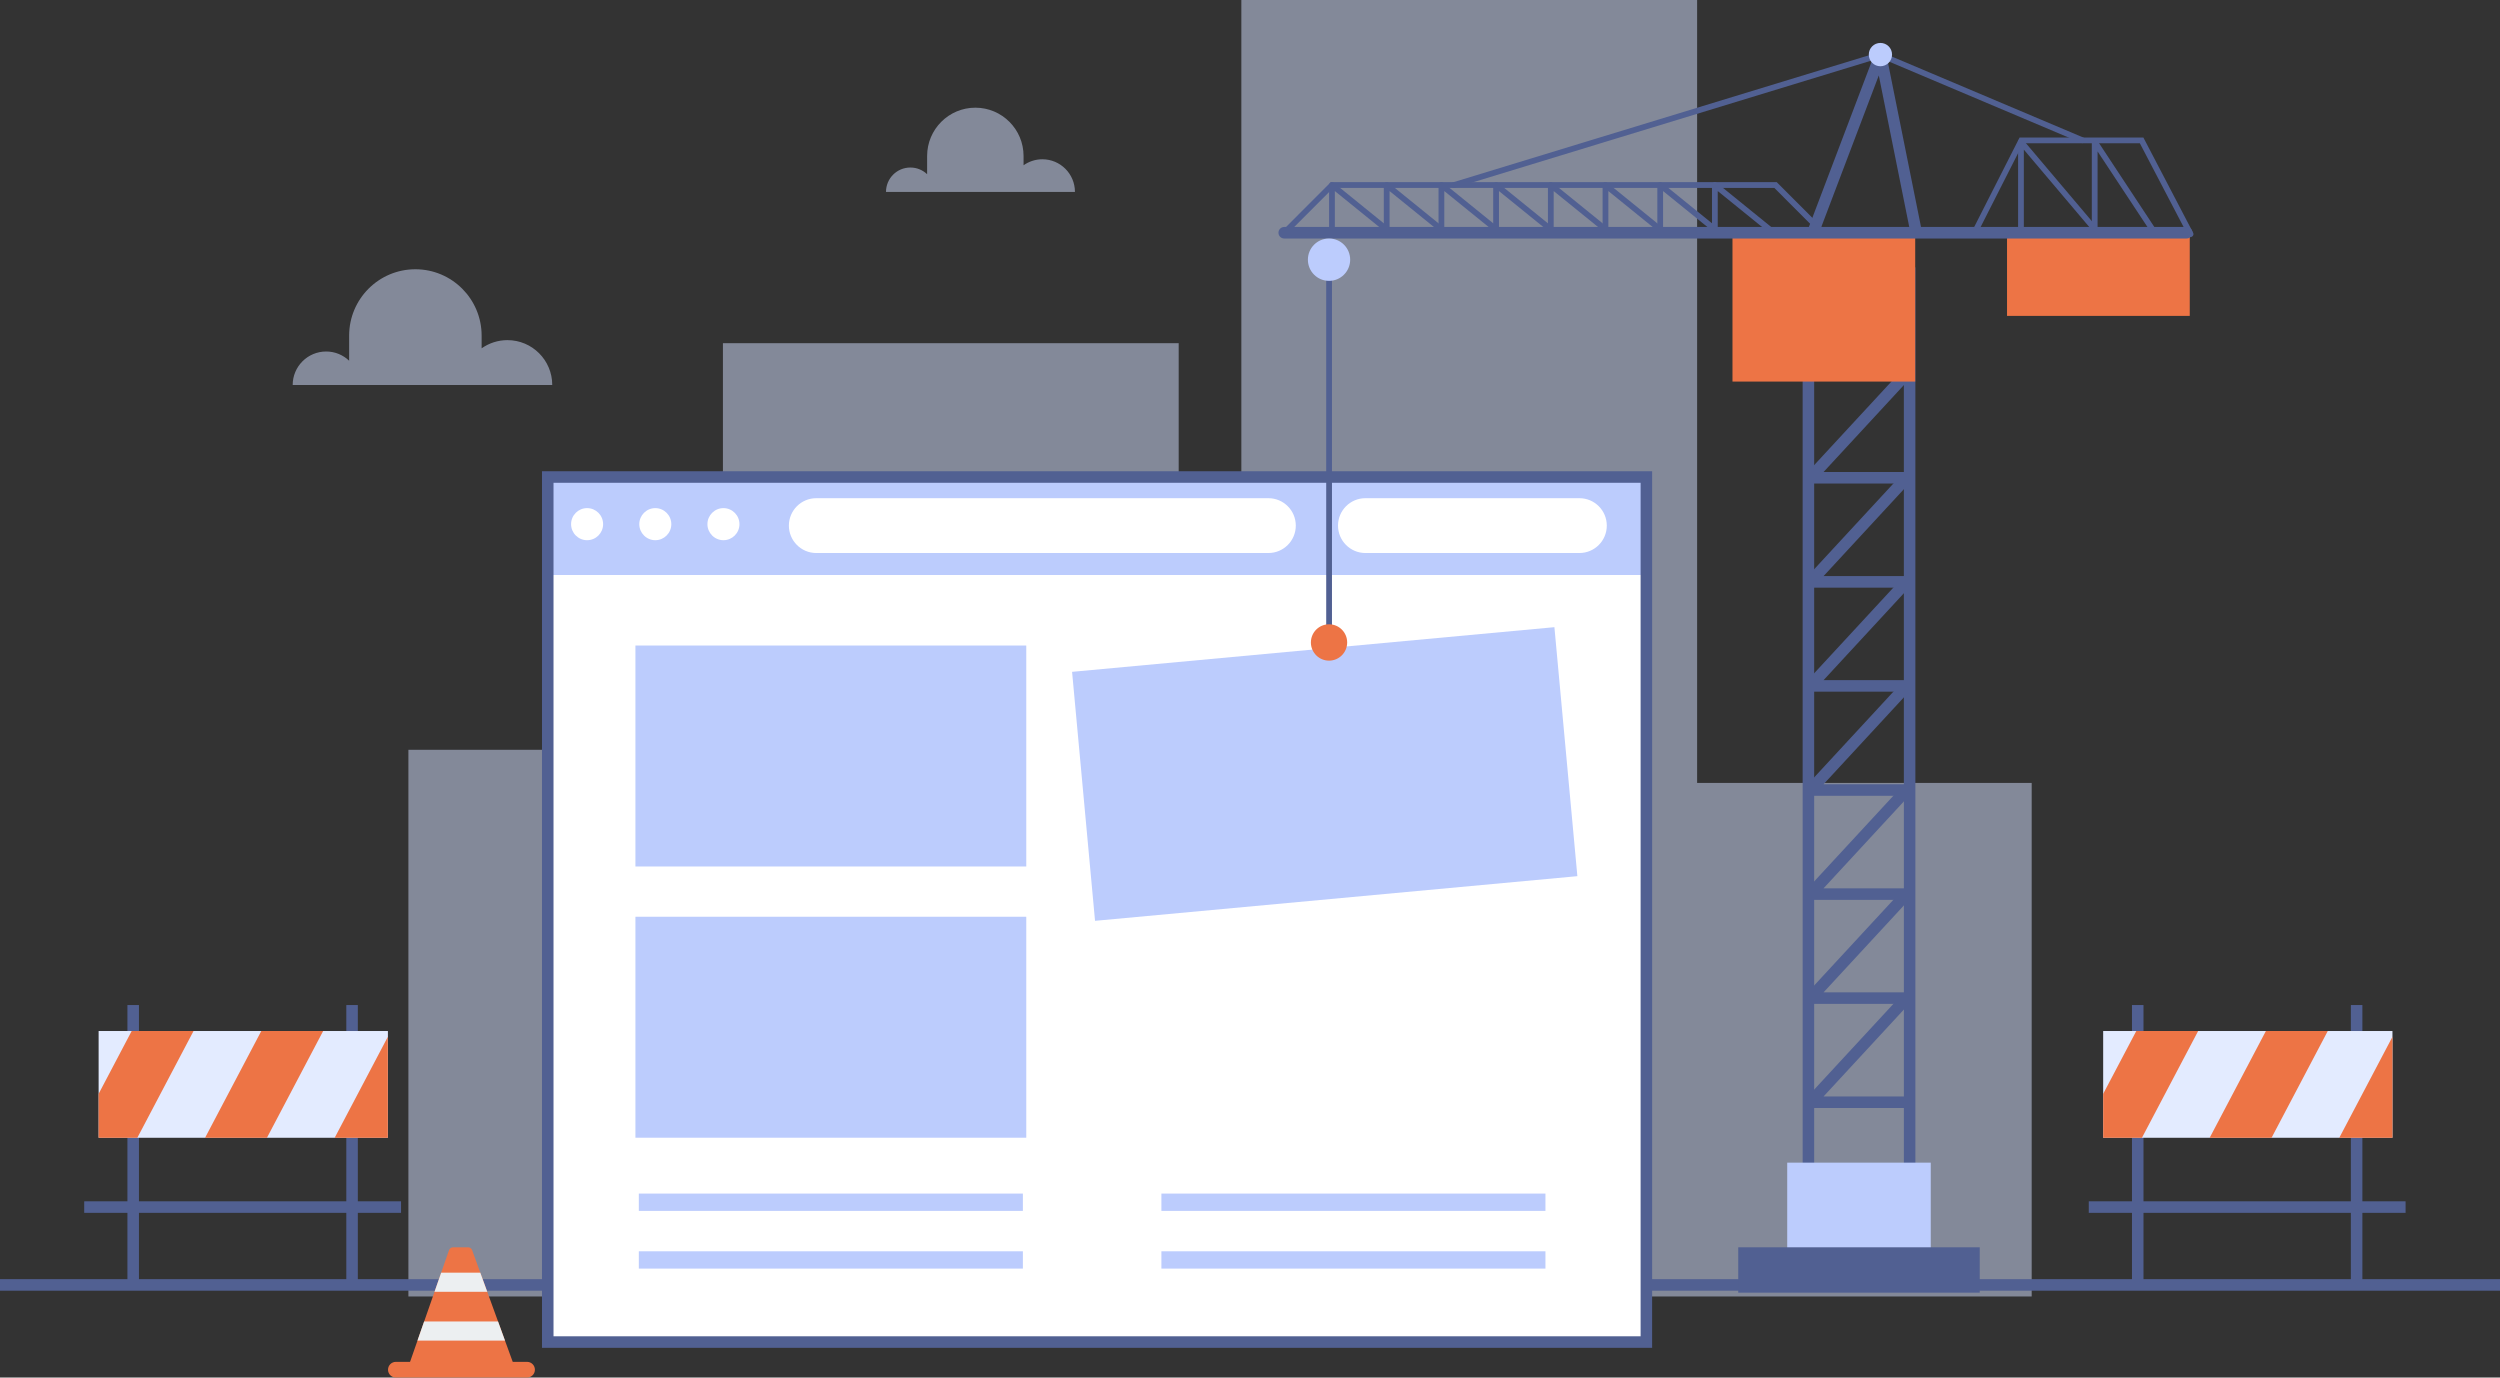 <svg width="392" height="216" viewBox="0 0 392 216" fill="none" xmlns="http://www.w3.org/2000/svg">
<rect x="0" y="0" width="392" height="216" fill="#333333" stroke="none"/>
<g clip-path="url(#clip0_7_82)">
<path opacity="0.5" d="M113.355 117.569H64.039V203.287H113.355H126.84H184.818V53.812H113.355V117.569Z" fill="#D4E0FF"/>
<path opacity="0.5" d="M266.108 122.763V0H194.645V203.287H263.29H266.108H318.568V122.763H266.108Z" fill="#D4E0FF"/>
<path d="M392 200.572H0V202.382H392V200.572Z" fill="#516092"/>
<path d="M258.151 74.796H85.888V210.426H258.151V74.796Z" fill="#BCCCFD"/>
<path d="M258.151 90.161H85.888V210.426H258.151V90.161Z" fill="white"/>
<path d="M92.057 84.704C93.444 84.704 94.568 83.578 94.568 82.189C94.568 80.799 93.444 79.673 92.057 79.673C90.67 79.673 89.546 80.799 89.546 82.189C89.546 83.578 90.67 84.704 92.057 84.704Z" fill="white"/>
<path d="M105.262 82.189C105.262 83.582 104.133 84.704 102.751 84.704C101.369 84.704 100.24 83.573 100.24 82.189C100.24 80.804 101.369 79.673 102.751 79.673C104.133 79.673 105.262 80.804 105.262 82.189Z" fill="white"/>
<path d="M115.947 82.189C115.947 83.582 114.818 84.704 113.436 84.704C112.054 84.704 110.925 83.573 110.925 82.189C110.925 80.804 112.054 79.673 113.436 79.673C114.818 79.673 115.947 80.804 115.947 82.189Z" fill="white"/>
<path d="M198.89 86.713H127.987C125.621 86.713 123.697 84.786 123.697 82.415C123.697 80.044 125.621 78.117 127.987 78.117H198.89C201.257 78.117 203.181 80.044 203.181 82.415C203.181 84.786 201.257 86.713 198.89 86.713Z" fill="white"/>
<path d="M247.655 86.713H214.092C211.725 86.713 209.801 84.786 209.801 82.415C209.801 80.044 211.725 78.117 214.092 78.117H247.655C250.022 78.117 251.946 80.044 251.946 82.415C251.946 84.786 250.022 86.713 247.655 86.713Z" fill="white"/>
<path d="M160.919 143.747H99.635V178.394H160.919V143.747Z" fill="#BCCCFD"/>
<path d="M160.919 101.218H99.635V135.865H160.919V101.218Z" fill="#BCCCFD"/>
<path d="M160.386 187.153H100.168V189.868H160.386V187.153Z" fill="#BCCCFD"/>
<path d="M160.386 196.202H100.168V198.916H160.386V196.202Z" fill="#BCCCFD"/>
<path d="M242.326 187.153H182.108V189.868H242.326V187.153Z" fill="#BCCCFD"/>
<path d="M242.326 196.202H182.108V198.916H242.326V196.202Z" fill="#BCCCFD"/>
<path d="M259.054 211.34H84.984V73.891H259.054V211.331V211.34ZM86.791 209.53H257.248V75.701H86.791V209.521V209.53Z" fill="#516092"/>
<path d="M300.332 190.926H282.655V41.922H300.332V190.926ZM284.462 189.116H298.525V43.732H284.462V189.116Z" fill="#516092"/>
<path d="M302.743 182.303H280.235V198.464H302.743V182.303Z" fill="#BCCCFD"/>
<path d="M299.519 173.734H283.866C283.505 173.734 283.179 173.517 283.035 173.191C282.89 172.865 282.954 172.476 283.197 172.214L298.254 155.926L299.582 157.157L285.934 171.924H299.519V173.734Z" fill="#516092"/>
<path d="M299.519 157.41H283.866C283.505 157.41 283.179 157.193 283.035 156.867C282.89 156.541 282.954 156.152 283.197 155.89L298.254 139.602L299.582 140.833L285.934 155.6H299.519V157.41Z" fill="#516092"/>
<path d="M299.519 141.095H283.866C283.505 141.095 283.179 140.878 283.035 140.552C282.89 140.227 282.954 139.838 283.197 139.575L298.254 123.288L299.582 124.518L285.934 139.286H299.519V141.095Z" fill="#516092"/>
<path d="M299.519 124.781H283.866C283.505 124.781 283.179 124.564 283.035 124.238C282.89 123.912 282.954 123.523 283.197 123.261L298.254 106.973L299.582 108.204L285.934 122.971H299.519V124.781Z" fill="#516092"/>
<path d="M299.519 108.457H283.866C283.505 108.457 283.179 108.24 283.035 107.914C282.89 107.588 282.954 107.199 283.197 106.937L298.254 90.649L299.582 91.88L285.934 106.647H299.519V108.457Z" fill="#516092"/>
<path d="M299.519 92.142H283.866C283.505 92.142 283.179 91.925 283.035 91.599C282.89 91.274 282.954 90.885 283.197 90.622L298.254 74.335L299.582 75.565L285.934 90.332H299.519V92.142Z" fill="#516092"/>
<path d="M299.519 75.819H283.866C283.505 75.819 283.179 75.601 283.035 75.276C282.89 74.95 282.954 74.561 283.197 74.298L298.254 58.011L299.582 59.241L285.934 74.009H299.519V75.819Z" fill="#516092"/>
<path d="M299.519 59.504H283.866C283.505 59.504 283.179 59.287 283.035 58.961C282.89 58.635 282.954 58.246 283.197 57.984L298.254 41.696L299.582 42.927L285.934 57.694H299.519V59.504Z" fill="#516092"/>
<path d="M300.305 35.633H271.654V59.83H300.305V35.633Z" fill="#ED7445"/>
<path d="M343.352 35.633H314.702V49.532H343.352V35.633Z" fill="#ED7445"/>
<path d="M342.874 37.398H201.365C200.868 37.398 200.462 36.991 200.462 36.493C200.462 35.995 200.868 35.588 201.365 35.588H342.874C343.37 35.588 343.777 35.995 343.777 36.493C343.777 36.991 343.37 37.398 342.874 37.398Z" fill="#516092"/>
<path d="M208.853 40.719H207.95V99.535H208.853V40.719Z" fill="#516092"/>
<path d="M310.421 195.577H272.557V202.689H310.421V195.577Z" fill="#516092"/>
<path d="M286.079 37.163C285.961 37.163 285.844 37.117 285.763 37.027L278.221 29.471H209.043L201.952 36.575C201.772 36.755 201.492 36.755 201.311 36.575C201.13 36.394 201.13 36.113 201.311 35.932L208.672 28.558H278.591L286.404 36.385C286.585 36.566 286.585 36.846 286.404 37.027C286.314 37.117 286.196 37.163 286.088 37.163H286.079Z" fill="#516092"/>
<path d="M343.479 37.163C343.316 37.163 343.163 37.072 343.081 36.918L335.53 22.468H317.222L310.123 36.457C310.005 36.683 309.734 36.765 309.517 36.656C309.292 36.547 309.21 36.267 309.319 36.05L316.671 21.563H336.081L343.885 36.502C344.003 36.719 343.912 37 343.695 37.108C343.632 37.145 343.56 37.163 343.488 37.163H343.479Z" fill="#516092"/>
<path d="M211.707 40.719C211.707 42.556 210.226 44.04 208.392 44.04C206.559 44.04 205.077 42.556 205.077 40.719C205.077 38.882 206.559 37.398 208.392 37.398C210.226 37.398 211.707 38.882 211.707 40.719Z" fill="#BCCCFD"/>
<path d="M243.731 98.341L168.101 105.343L171.702 144.385L247.332 137.383L243.731 98.341Z" fill="#BCCCFD"/>
<path d="M227.974 29.462C227.785 29.462 227.604 29.336 227.541 29.146C227.468 28.91 227.604 28.657 227.839 28.585L294.705 8.162C294.804 8.135 294.912 8.135 295.012 8.18L326.706 21.581C326.932 21.68 327.04 21.943 326.95 22.169C326.85 22.395 326.588 22.504 326.363 22.413L294.822 9.076L228.11 29.453C228.11 29.453 228.019 29.471 227.974 29.471V29.462Z" fill="#516092"/>
<path d="M284.326 37.226C284.218 37.226 284.11 37.208 284.001 37.163C283.532 36.982 283.297 36.466 283.477 35.995L294.009 8.243C294.154 7.863 294.524 7.628 294.93 7.664C295.328 7.7 295.662 7.99 295.743 8.388L301.19 35.462C301.289 35.95 300.973 36.43 300.485 36.529C299.997 36.629 299.519 36.312 299.419 35.824L294.596 11.827L285.175 36.656C285.04 37.018 284.697 37.235 284.335 37.235L284.326 37.226Z" fill="#516092"/>
<path d="M296.674 8.56C296.674 9.564 295.861 10.388 294.849 10.388C293.837 10.388 293.025 9.573 293.025 8.56C293.025 7.547 293.837 6.732 294.849 6.732C295.861 6.732 296.674 7.547 296.674 8.56Z" fill="#BCCCFD"/>
<path d="M218.454 37.244C218.355 37.244 218.255 37.208 218.174 37.145L209.305 29.96V36.674C209.305 36.928 209.106 37.127 208.853 37.127C208.6 37.127 208.401 36.928 208.401 36.674V29.01C208.401 28.838 208.501 28.675 208.654 28.603C208.808 28.53 208.997 28.548 209.133 28.657L218.734 36.439C218.924 36.593 218.96 36.882 218.797 37.072C218.707 37.181 218.581 37.244 218.445 37.244H218.454Z" fill="#516092"/>
<path d="M227.035 37.244C226.935 37.244 226.836 37.208 226.755 37.145L217.885 29.96V36.674C217.885 36.928 217.686 37.127 217.434 37.127C217.181 37.127 216.982 36.928 216.982 36.674V29.01C216.982 28.838 217.081 28.675 217.235 28.603C217.388 28.53 217.578 28.548 217.714 28.657L227.315 36.439C227.505 36.593 227.541 36.882 227.378 37.072C227.288 37.181 227.161 37.244 227.026 37.244H227.035Z" fill="#516092"/>
<path d="M235.615 37.244C235.516 37.244 235.417 37.208 235.335 37.145L226.466 29.96V36.674C226.466 36.928 226.267 37.127 226.014 37.127C225.761 37.127 225.563 36.928 225.563 36.674V29.01C225.563 28.838 225.662 28.675 225.815 28.603C225.969 28.53 226.159 28.548 226.294 28.657L235.895 36.439C236.085 36.593 236.121 36.882 235.959 37.072C235.868 37.181 235.742 37.244 235.606 37.244H235.615Z" fill="#516092"/>
<path d="M244.187 37.244C244.088 37.244 243.988 37.208 243.907 37.145L235.037 29.96V36.674C235.037 36.928 234.839 37.127 234.586 37.127C234.333 37.127 234.134 36.928 234.134 36.674V29.01C234.134 28.838 234.234 28.675 234.387 28.603C234.541 28.53 234.73 28.548 234.866 28.657L244.467 36.439C244.657 36.593 244.693 36.882 244.53 37.072C244.44 37.181 244.314 37.244 244.178 37.244H244.187Z" fill="#516092"/>
<path d="M252.768 37.244C252.668 37.244 252.569 37.208 252.488 37.145L243.618 29.96V36.674C243.618 36.928 243.419 37.127 243.166 37.127C242.914 37.127 242.715 36.928 242.715 36.674V29.01C242.715 28.838 242.814 28.675 242.968 28.603C243.121 28.53 243.311 28.548 243.446 28.657L253.048 36.439C253.237 36.593 253.274 36.882 253.111 37.072C253.021 37.181 252.894 37.244 252.759 37.244H252.768Z" fill="#516092"/>
<path d="M261.339 37.244C261.24 37.244 261.141 37.208 261.059 37.145L252.19 29.96V36.674C252.19 36.928 251.991 37.127 251.738 37.127C251.485 37.127 251.286 36.928 251.286 36.674V29.01C251.286 28.838 251.386 28.675 251.539 28.603C251.693 28.53 251.883 28.548 252.018 28.657L261.619 36.439C261.809 36.593 261.845 36.882 261.683 37.072C261.592 37.181 261.466 37.244 261.33 37.244H261.339Z" fill="#516092"/>
<path d="M269.92 37.244C269.821 37.244 269.721 37.208 269.64 37.145L260.77 29.96V36.674C260.77 36.928 260.572 37.127 260.319 37.127C260.066 37.127 259.867 36.928 259.867 36.674V29.01C259.867 28.838 259.966 28.675 260.12 28.603C260.274 28.53 260.463 28.548 260.599 28.657L270.2 36.439C270.39 36.593 270.426 36.882 270.263 37.072C270.173 37.181 270.046 37.244 269.911 37.244H269.92Z" fill="#516092"/>
<path d="M278.492 37.244C278.392 37.244 278.293 37.208 278.212 37.145L269.342 29.96V36.674C269.342 36.928 269.143 37.127 268.89 37.127C268.637 37.127 268.439 36.928 268.439 36.674V29.01C268.439 28.838 268.538 28.675 268.692 28.603C268.845 28.53 269.035 28.548 269.17 28.657L278.772 36.439C278.961 36.593 278.997 36.882 278.835 37.072C278.745 37.181 278.618 37.244 278.483 37.244H278.492Z" fill="#516092"/>
<path d="M329.199 37.244C329.072 37.244 328.946 37.19 328.855 37.081L317.339 23.463V36.674C317.339 36.928 317.141 37.127 316.888 37.127C316.635 37.127 316.436 36.928 316.436 36.674V22.233C316.436 22.043 316.554 21.87 316.734 21.807C316.915 21.744 317.114 21.798 317.231 21.943L329.542 36.502C329.705 36.692 329.677 36.982 329.488 37.136C329.406 37.208 329.298 37.244 329.199 37.244Z" fill="#516092"/>
<path d="M338.059 37.244C337.915 37.244 337.77 37.172 337.68 37.045L328.901 23.744V36.683C328.901 36.937 328.702 37.136 328.449 37.136C328.196 37.136 327.997 36.937 327.997 36.683V22.241C327.997 22.043 328.124 21.861 328.323 21.807C328.512 21.753 328.72 21.825 328.828 21.988L338.43 36.547C338.565 36.756 338.511 37.036 338.303 37.172C338.222 37.226 338.141 37.244 338.05 37.244H338.059Z" fill="#516092"/>
<path d="M211.237 100.738C211.237 102.313 209.964 103.589 208.392 103.589C206.821 103.589 205.547 102.313 205.547 100.738C205.547 99.164 206.821 97.888 208.392 97.888C209.964 97.888 211.237 99.164 211.237 100.738Z" fill="#ED7445"/>
<path d="M56.108 157.591H54.302V201.025H56.108V157.591Z" fill="#516092"/>
<path d="M21.786 157.591H19.979V201.025H21.786V157.591Z" fill="#516092"/>
<path d="M60.823 161.663H15.463V178.403H60.823V161.663Z" fill="#E3EBFF"/>
<path d="M60.814 178.403V162.568L52.477 178.403H60.814Z" fill="#ED7445"/>
<path d="M32.155 178.403H41.855L50.671 161.663H40.97L32.155 178.403Z" fill="#ED7445"/>
<path d="M20.648 161.663L15.463 171.517V178.403H21.533L30.348 161.663H20.648Z" fill="#ED7445"/>
<path d="M62.883 188.365H13.205V190.175H62.883V188.365Z" fill="#516092"/>
<path d="M370.422 157.591H368.615V201.025H370.422V157.591Z" fill="#516092"/>
<path d="M336.099 157.591H334.293V201.025H336.099V157.591Z" fill="#516092"/>
<path d="M375.137 161.663H329.777V178.403H375.137V161.663Z" fill="#E3EBFF"/>
<path d="M375.137 178.403V162.568L366.8 178.403H375.137Z" fill="#ED7445"/>
<path d="M346.477 178.403H356.178L364.994 161.663H355.293L346.477 178.403Z" fill="#ED7445"/>
<path d="M334.97 161.663L329.777 171.517V178.403H335.855L344.671 161.663H334.97Z" fill="#ED7445"/>
<path d="M377.196 188.365H327.519V190.175H377.196V188.365Z" fill="#516092"/>
<path d="M82.645 213.539H62.07C61.392 213.539 60.841 214.091 60.841 214.769C60.841 215.448 61.392 216 62.07 216H82.645C83.323 216 83.874 215.448 83.874 214.769C83.874 214.091 83.323 213.539 82.645 213.539Z" fill="#ED7445"/>
<path d="M74.028 196.021C73.929 195.758 73.676 195.577 73.396 195.577H71.039C70.75 195.577 70.497 195.758 70.406 196.03L63.768 215.059H80.947L74.028 196.021Z" fill="#ED7445"/>
<path d="M69.178 199.55L68.13 202.554H76.404L75.311 199.55H69.178Z" fill="#ECEFF1"/>
<path d="M66.504 207.205L65.457 210.209H79.186L78.093 207.205H66.504Z" fill="#ECEFF1"/>
<path opacity="0.5" d="M79.565 53.333C78.057 53.333 76.666 53.812 75.519 54.618V52.627C75.519 46.881 70.867 42.221 65.132 42.221C59.396 42.221 54.745 46.881 54.745 52.627V56.563C53.805 55.667 52.541 55.115 51.141 55.115C48.241 55.115 45.893 57.468 45.893 60.373H86.592C86.592 56.482 83.449 53.333 79.565 53.333Z" fill="#D4E0FF"/>
<path opacity="0.5" d="M163.439 24.974C162.346 24.974 161.325 25.327 160.494 25.915V24.459C160.494 20.278 157.107 16.885 152.934 16.885C148.761 16.885 145.374 20.278 145.374 24.459V27.318C144.688 26.666 143.766 26.268 142.746 26.268C140.632 26.268 138.925 27.978 138.925 30.096H168.551C168.551 27.264 166.266 24.974 163.439 24.974Z" fill="#D4E0FF"/>
</g>
<defs>
<clipPath id="clip0_7_82">
<rect width="392" height="216" fill="white"/>
</clipPath>
</defs>
</svg>
